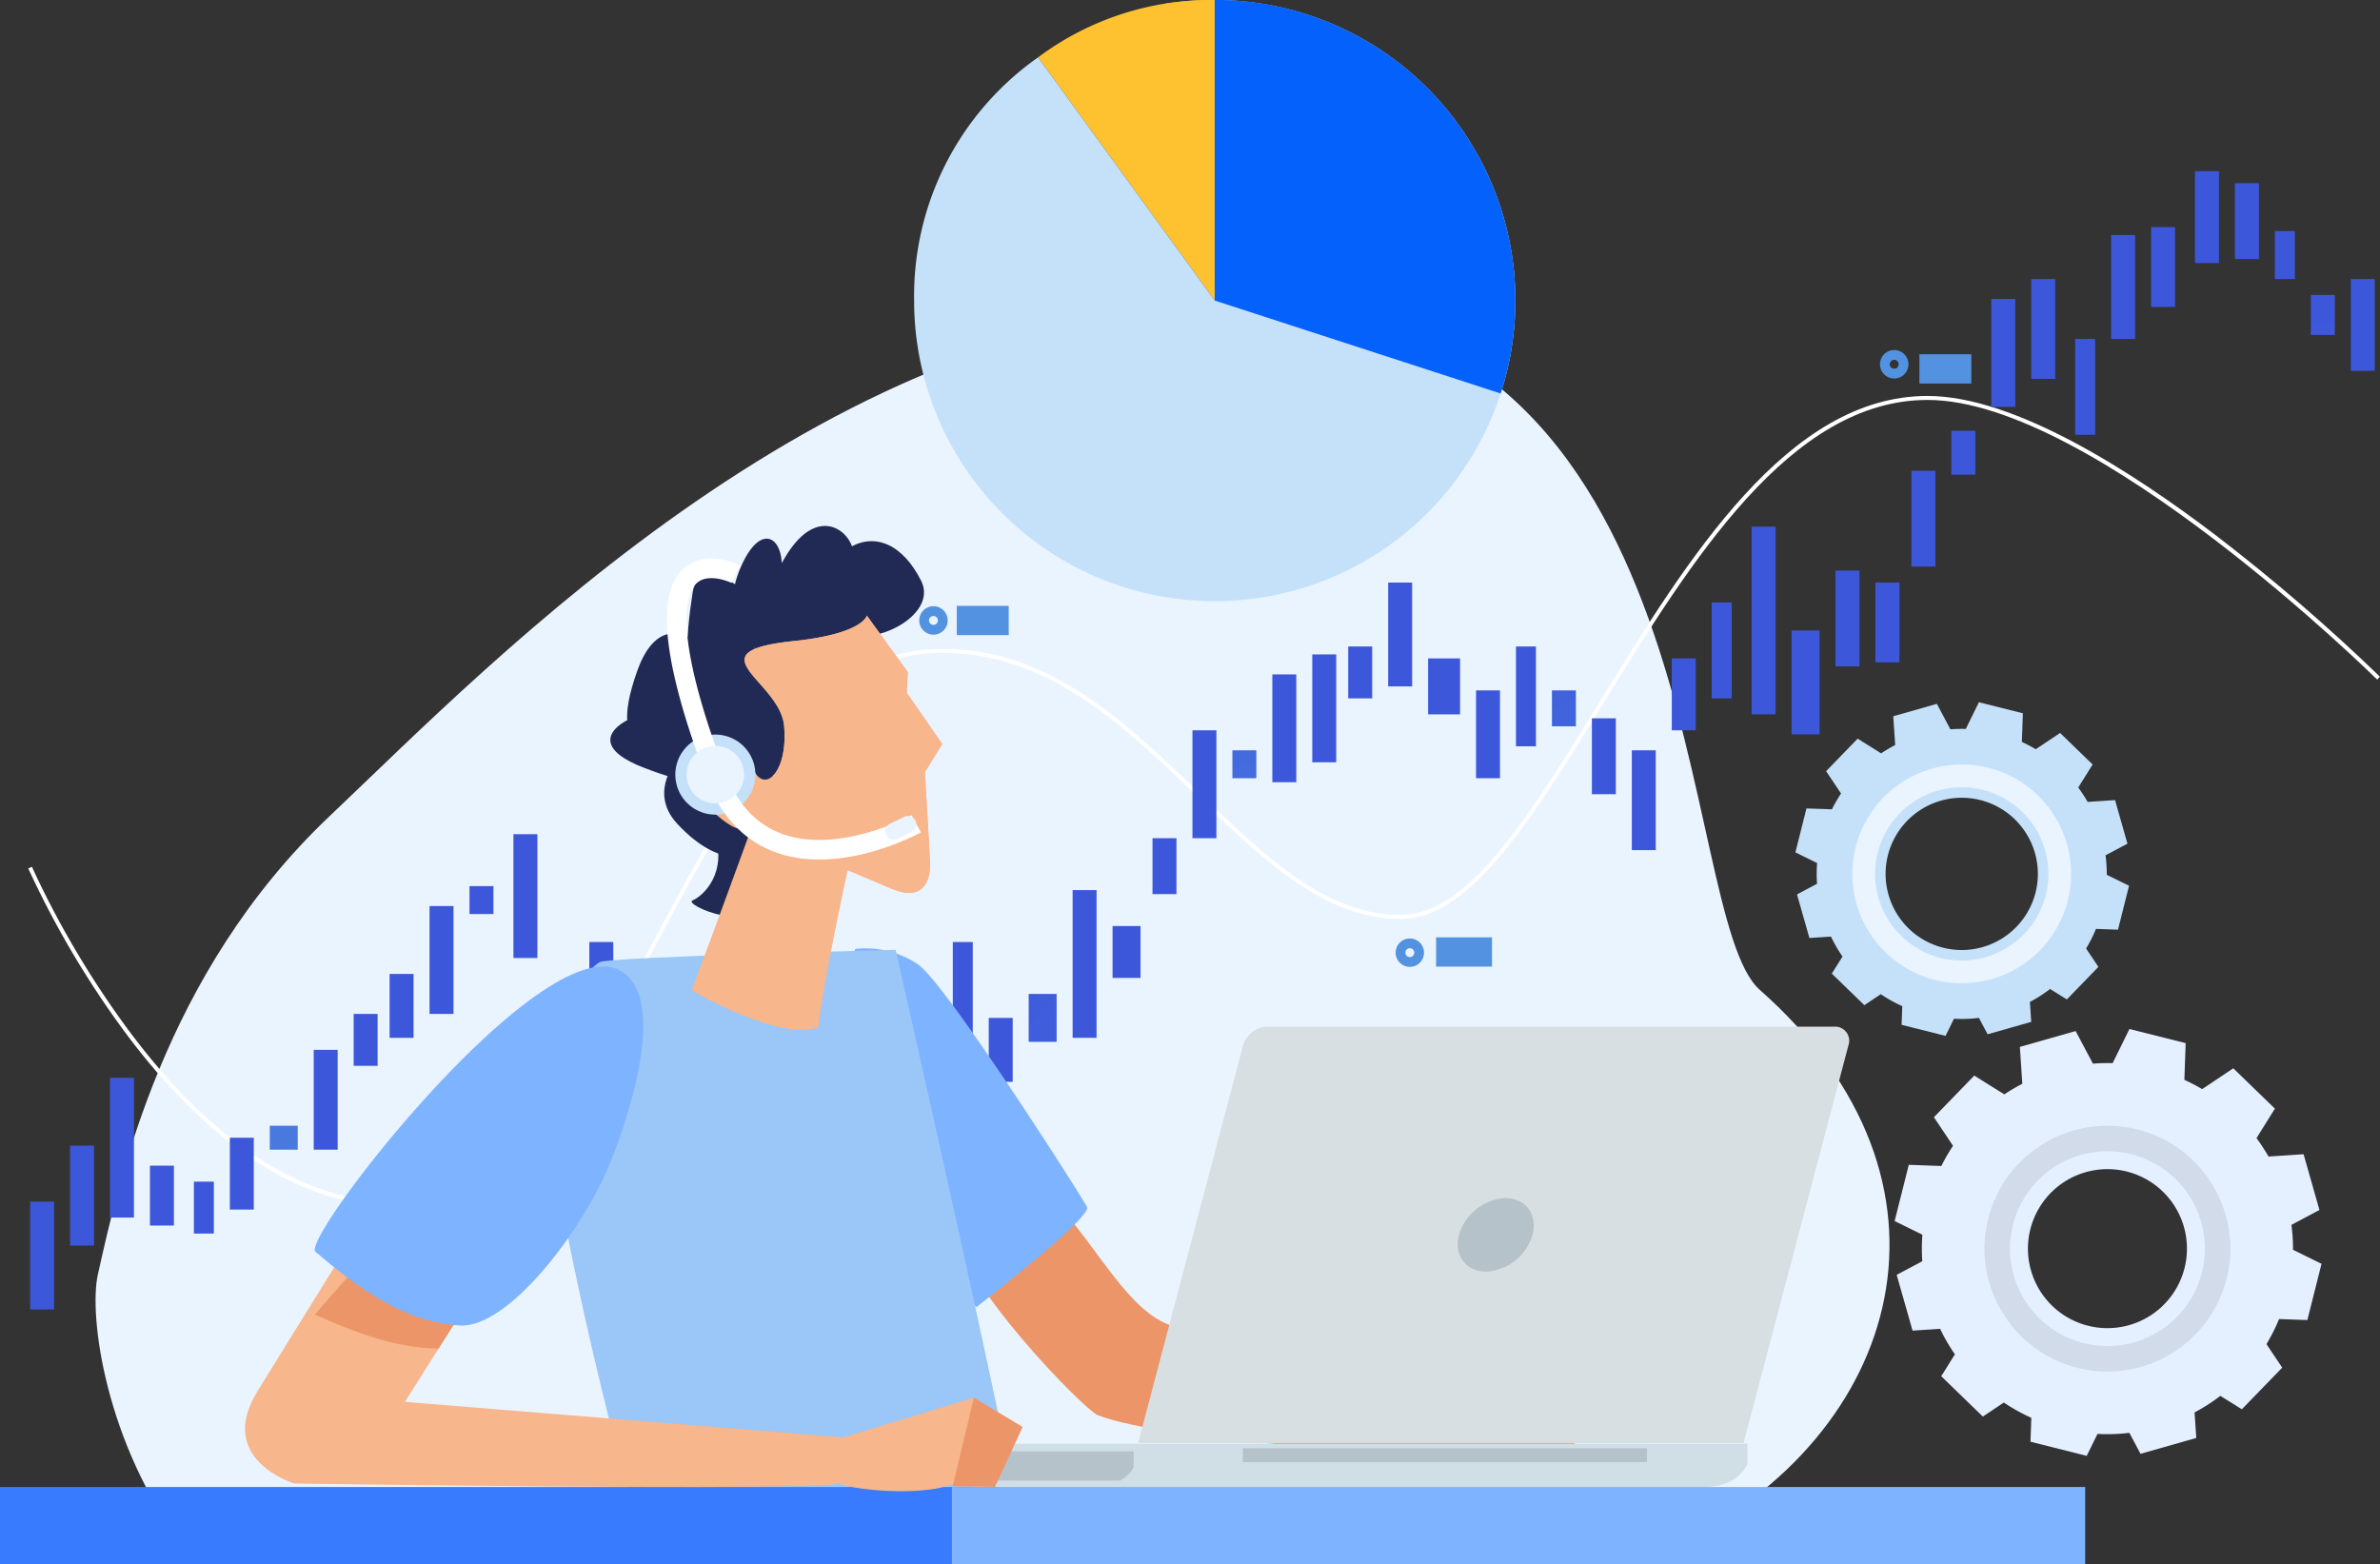 <svg xmlns="http://www.w3.org/2000/svg" xmlns:xlink="http://www.w3.org/1999/xlink" id="Groupe_3108" data-name="Groupe 3108" width="409.5" height="269.172" viewBox="0 0 409.5 269.172"><rect x="0" y="0" width="409.5" height="269.172" fill="#333333" stroke="none"/><defs><clipPath id="clip-path"><rect id="Rectangle_2127" data-name="Rectangle 2127" width="409.5" height="269.172" fill="none"></rect></clipPath><clipPath id="clip-path-2"><path id="Trac&#xE9;_4562" data-name="Trac&#xE9; 4562" d="M282.324,218.87c-12.157,19.745-22.657,36.8-34.346,36.8-12.852,0-23.326-10.11-34.415-20.812-12.73-12.287-25.894-24.992-44.449-24.992-22.683,0-35.945,24.714-48.772,48.614-6.175,11.507-12.561,23.405-19.847,32.124-8.228,9.844-16.444,14.429-25.857,14.429-10.574,0-26.956-4.994-44.954-28.781A159.442,159.442,0,0,1,12.5,247.38l-.632.274a160.152,160.152,0,0,0,17.252,29c6.374,8.426,13.032,15.142,19.79,19.961,8.471,6.041,17.126,9.1,25.722,9.1,9.5,0,18.132-4.8,26.386-14.676,7.332-8.772,13.734-20.7,19.925-32.239,12.73-23.722,25.894-48.251,48.165-48.251,18.277,0,31.34,12.607,43.972,24.8,11.192,10.8,21.763,21.006,34.893,21.006,12.074,0,22.667-17.2,34.933-37.125,15.061-24.462,32.133-52.186,55.756-52.186,28.455,0,76.873,47.633,77.359,48.115l.484-.489a325.731,325.731,0,0,0-27.986-24.136c-14.443-11.03-34.818-24.178-49.857-24.178-24.009,0-41.187,27.9-56.343,52.514" transform="translate(-11.873 -166.356)" fill="none"></path></clipPath><linearGradient id="linear-gradient" x1="-0.012" y1="1.443" x2="-0.011" y2="1.443" gradientUnits="objectBoundingBox"><stop offset="0" stop-color="#fff"></stop><stop offset="0.005" stop-color="#f8fafd"></stop><stop offset="0.036" stop-color="#d1e2f7"></stop><stop offset="0.07" stop-color="#aeccf1"></stop><stop offset="0.107" stop-color="#91baec"></stop><stop offset="0.148" stop-color="#7aabe7"></stop><stop offset="0.195" stop-color="#68a0e4"></stop><stop offset="0.251" stop-color="#5b97e2"></stop><stop offset="0.325" stop-color="#5493e1"></stop><stop offset="0.487" stop-color="#5292e1"></stop><stop offset="0.671" stop-color="#5493e1"></stop><stop offset="0.748" stop-color="#5b97e2"></stop><stop offset="0.805" stop-color="#679fe4"></stop><stop offset="0.852" stop-color="#79aae7"></stop><stop offset="0.892" stop-color="#8fb9eb"></stop><stop offset="0.929" stop-color="#accaf0"></stop><stop offset="0.962" stop-color="#cde0f6"></stop><stop offset="0.992" stop-color="#f3f7fd"></stop><stop offset="1" stop-color="#fff"></stop></linearGradient><clipPath id="clip-path-3"><rect id="Rectangle_2130" data-name="Rectangle 2130" width="4.123" height="18.556" fill="none"></rect></clipPath><radialGradient id="radial-gradient" cx="58.723" cy="-2.519" r="16.327" gradientTransform="matrix(4.5, 0, 0, -1, 4.399, 6.726)" gradientUnits="objectBoundingBox"><stop offset="0" stop-color="#6de0e8"></stop><stop offset="1" stop-color="#3d57db"></stop></radialGradient><clipPath id="clip-path-4"><rect id="Rectangle_2132" data-name="Rectangle 2132" width="4.123" height="17.181" fill="none"></rect></clipPath><radialGradient id="radial-gradient-2" cx="57.056" cy="-2.077" r="17.598" gradientTransform="matrix(4.167, 0, 0, -1, 9.258, 8.384)" xlink:href="#radial-gradient"></radialGradient><clipPath id="clip-path-5"><rect id="Rectangle_2134" data-name="Rectangle 2134" width="4.123" height="24.054" fill="none"></rect></clipPath><radialGradient id="radial-gradient-3" cx="55.391" cy="-1.086" r="12.596" gradientTransform="matrix(5.833, 0, 0, -1, 22.186, 6.96)" xlink:href="#radial-gradient"></radialGradient><clipPath id="clip-path-6"><rect id="Rectangle_2136" data-name="Rectangle 2136" width="4.123" height="10.309" fill="none"></rect></clipPath><radialGradient id="radial-gradient-4" cx="53.723" cy="-3.687" r="29.294" gradientTransform="matrix(2.5, 0, 0, -1, 9.386, 13.307)" xlink:href="#radial-gradient"></radialGradient><clipPath id="clip-path-7"><rect id="Rectangle_2138" data-name="Rectangle 2138" width="3.436" height="8.934" fill="none"></rect></clipPath><radialGradient id="radial-gradient-5" cx="52.057" cy="-4.5" r="28.461" gradientTransform="matrix(2.6, 0, 0, -1, 15.535, 14.739)" xlink:href="#radial-gradient"></radialGradient><clipPath id="clip-path-8"><rect id="Rectangle_2140" data-name="Rectangle 2140" width="4.123" height="12.371" fill="none"></rect></clipPath><radialGradient id="radial-gradient-6" cx="50.39" cy="-2.889" r="24.491" gradientTransform="matrix(3, 0, 0, -1, 19.181, 11.867)" xlink:href="#radial-gradient"></radialGradient><clipPath id="clip-path-9"><rect id="Rectangle_2142" data-name="Rectangle 2142" width="4.811" height="4.123" fill="none"></rect></clipPath><radialGradient id="radial-gradient-7" cx="48.723" cy="-8.167" r="85.316" gradientTransform="matrix(0.857, 0, 0, -1, -1.378, 36.603)" xlink:href="#radial-gradient"></radialGradient><radialGradient id="radial-gradient-8" cx="47.057" cy="-1.292" r="17.662" gradientTransform="matrix(4.167, 0, 0, -1, 41.454, 10.305)" xlink:href="#radial-gradient"></radialGradient><clipPath id="clip-path-11"><rect id="Rectangle_2146" data-name="Rectangle 2146" width="4.123" height="8.934" fill="none"></rect></clipPath><radialGradient id="radial-gradient-9" cx="45.39" cy="-1.5" r="33.872" gradientTransform="matrix(2.167, 0, 0, -1, 17.216, 21.201)" xlink:href="#radial-gradient"></radialGradient><clipPath id="clip-path-12"><rect id="Rectangle_2148" data-name="Rectangle 2148" width="4.123" height="10.996" fill="none"></rect></clipPath><radialGradient id="radial-gradient-10" cx="43.724" cy="-0.647" r="27.534" gradientTransform="matrix(2.667, 0, 0, -1, 27.097, 18.476)" xlink:href="#radial-gradient"></radialGradient><radialGradient id="radial-gradient-11" cx="42.057" cy="0.192" r="16.332" gradientTransform="matrix(4.5, 0, 0, -1, 62.735, 12.208)" xlink:href="#radial-gradient"></radialGradient><clipPath id="clip-path-14"><rect id="Rectangle_2152" data-name="Rectangle 2152" width="4.123" height="4.811" fill="none"></rect></clipPath><radialGradient id="radial-gradient-12" cx="40.39" cy="1.429" r="62.974" gradientTransform="matrix(1.167, 0, 0, -1, 3.267, 48.513)" xlink:href="#radial-gradient"></radialGradient><clipPath id="clip-path-15"><rect id="Rectangle_2154" data-name="Rectangle 2154" width="4.123" height="21.305" fill="none"></rect></clipPath><radialGradient id="radial-gradient-13" cx="38.723" cy="0.774" r="14.221" gradientTransform="matrix(5.167, 0, 0, -1, 89.268, 11.794)" xlink:href="#radial-gradient"></radialGradient><clipPath id="clip-path-16"><rect id="Rectangle_2156" data-name="Rectangle 2156" width="4.123" height="8.247" fill="none"></rect></clipPath><radialGradient id="radial-gradient-14" cx="37.056" cy="-1.154" r="36.691" gradientTransform="matrix(2, 0, 0, -1, 23.093, 23.967)" xlink:href="#radial-gradient"></radialGradient><radialGradient id="radial-gradient-15" cx="35.39" cy="-0.16" r="17.634" gradientTransform="matrix(4.167, 0, 0, -1, 77.873, 12.464)" xlink:href="#radial-gradient"></radialGradient><radialGradient id="radial-gradient-16" cx="33.726" cy="-2.25" r="36.736" gradientTransform="matrix(2, 0, 0, -1, 26.268, 22.134)" xlink:href="#radial-gradient"></radialGradient><clipPath id="clip-path-19"><rect id="Rectangle_2162" data-name="Rectangle 2162" width="4.811" height="8.934" fill="none"></rect></clipPath><radialGradient id="radial-gradient-17" cx="32.054" cy="-3.167" r="39.381" gradientTransform="matrix(1.857, 0, 0, -1, 20.51, 18.74)" xlink:href="#radial-gradient"></radialGradient><clipPath id="clip-path-20"><rect id="Rectangle_2164" data-name="Rectangle 2164" width="4.123" height="3.437" fill="none"></rect></clipPath><radialGradient id="radial-gradient-18" cx="30.39" cy="-7.399" r="88.16" gradientTransform="matrix(0.833, 0, 0, -1, -4.957, 49.118)" xlink:href="#radial-gradient"></radialGradient><clipPath id="clip-path-21"><rect id="Rectangle_2166" data-name="Rectangle 2166" width="3.436" height="10.996" fill="none"></rect></clipPath><radialGradient id="radial-gradient-19" cx="28.723" cy="-2.267" r="23.539" gradientTransform="matrix(3.2, 0, 0, -1, 82.959, 15.726)" xlink:href="#radial-gradient"></radialGradient><clipPath id="clip-path-22"><rect id="Rectangle_2168" data-name="Rectangle 2168" width="4.811" height="17.181" fill="none"></rect></clipPath><radialGradient id="radial-gradient-20" cx="27.056" cy="-1.375" r="20.326" gradientTransform="matrix(3.572, 0, 0, -1, 72.57, 10.145)" xlink:href="#radial-gradient"></radialGradient><clipPath id="clip-path-23"><rect id="Rectangle_2170" data-name="Rectangle 2170" width="4.123" height="15.807" fill="none"></rect></clipPath><radialGradient id="radial-gradient-21" cx="25.389" cy="-2.045" r="19.321" gradientTransform="matrix(3.833, 0, 0, -1, 98.483, 9.983)" xlink:href="#radial-gradient"></radialGradient><clipPath id="clip-path-24"><rect id="Rectangle_2172" data-name="Rectangle 2172" width="4.123" height="9.621" fill="none"></rect></clipPath><radialGradient id="radial-gradient-22" cx="23.723" cy="-2.769" r="31.776" gradientTransform="matrix(2.333, 0, 0, -1, 48.566, 17.687)" xlink:href="#radial-gradient"></radialGradient><radialGradient id="radial-gradient-23" cx="22.056" cy="-5.799" r="88.16" gradientTransform="matrix(0.833, 0, 0, -1, -6.345, 52.318)" xlink:href="#radial-gradient"></radialGradient><clipPath id="clip-path-26"><rect id="Rectangle_2176" data-name="Rectangle 2176" width="3.436" height="17.869" fill="none"></rect></clipPath><radialGradient id="radial-gradient-24" cx="20.389" cy="-0.154" r="14.322" gradientTransform="matrix(5.2, 0, 0, -1, 200.383, 11.985)" xlink:href="#radial-gradient"></radialGradient><radialGradient id="radial-gradient-25" cx="18.723" cy="-1.294" r="27.365" gradientTransform="matrix(2.667, 0, 0, -1, 68.767, 17.101)" xlink:href="#radial-gradient"></radialGradient><clipPath id="clip-path-28"><rect id="Rectangle_2180" data-name="Rectangle 2180" width="4.811" height="8.247" fill="none"></rect></clipPath><radialGradient id="radial-gradient-26" cx="17.056" cy="-1.231" r="42.188" gradientTransform="matrix(1.714, 0, 0, -1, 26.283, 23.801)" xlink:href="#radial-gradient"></radialGradient><clipPath id="clip-path-29"><rect id="Rectangle_2182" data-name="Rectangle 2182" width="4.123" height="25.428" fill="none"></rect></clipPath><radialGradient id="radial-gradient-27" cx="15.389" cy="0.243" r="11.915" gradientTransform="matrix(6.167, 0, 0, -1, 231.253, 9.125)" xlink:href="#radial-gradient"></radialGradient><radialGradient id="radial-gradient-28" cx="13.722" cy="0" r="39.496" gradientTransform="matrix(1.857, 0, 0, -1, 34.111, 24.585)" xlink:href="#radial-gradient"></radialGradient><radialGradient id="radial-gradient-29" cx="12.056" cy="1.571" r="31.49" gradientTransform="matrix(2.333, 0, 0, -1, 64.121, 25.973)" xlink:href="#radial-gradient"></radialGradient><radialGradient id="radial-gradient-30" cx="10.389" cy="1.885" r="16.419" gradientTransform="matrix(4.5, 0, 0, -1, 174.158, 15.467)" xlink:href="#radial-gradient"></radialGradient><radialGradient id="radial-gradient-31" cx="8.722" cy="6.429" r="62.979" gradientTransform="matrix(1.167, 0, 0, -1, 8.571, 58.232)" xlink:href="#radial-gradient"></radialGradient><radialGradient id="radial-gradient-32" cx="7.056" cy="2.423" r="16.65" gradientTransform="matrix(4.5, 0, 0, -1, 185.825, 16.504)" xlink:href="#radial-gradient"></radialGradient><radialGradient id="radial-gradient-33" cx="5.389" cy="2.615" r="16.781" gradientTransform="matrix(4.5, 0, 0, -1, 191.658, 16.875)" xlink:href="#radial-gradient"></radialGradient><radialGradient id="radial-gradient-34" cx="3.722" cy="5.071" r="31.678" gradientTransform="matrix(2.167, 0, 0, -1, 65.64, 35.354)" xlink:href="#radial-gradient"></radialGradient><clipPath id="clip-path-37"><rect id="Rectangle_2198" data-name="Rectangle 2198" width="4.123" height="17.868" fill="none"></rect></clipPath><radialGradient id="radial-gradient-35" cx="2.056" cy="3.308" r="16.956" gradientTransform="matrix(4.333, 0, 0, -1, 193.082, 18.909)" xlink:href="#radial-gradient"></radialGradient><clipPath id="clip-path-38"><rect id="Rectangle_2200" data-name="Rectangle 2200" width="5.498" height="9.622" fill="none"></rect></clipPath><radialGradient id="radial-gradient-36" cx="0.389" cy="4.786" r="31.546" gradientTransform="matrix(1.75, 0, 0, -1, 33.523, 32.4)" xlink:href="#radial-gradient"></radialGradient><clipPath id="clip-path-39"><rect id="Rectangle_2202" data-name="Rectangle 2202" width="4.123" height="15.119" fill="none"></rect></clipPath><radialGradient id="radial-gradient-37" cx="-1.278" cy="2.81" r="20.886" gradientTransform="matrix(3.667, 0, 0, -1, 164.244, 19.892)" xlink:href="#radial-gradient"></radialGradient><clipPath id="clip-path-40"><rect id="Rectangle_2204" data-name="Rectangle 2204" width="3.436" height="17.181" fill="none"></rect></clipPath><radialGradient id="radial-gradient-38" cx="-2.944" cy="2.84" r="17.061" gradientTransform="matrix(5, 0, 0, -1, 303.646, 18.385)" xlink:href="#radial-gradient"></radialGradient><clipPath id="clip-path-41"><rect id="Rectangle_2206" data-name="Rectangle 2206" width="4.123" height="6.185" fill="none"></rect></clipPath><radialGradient id="radial-gradient-39" cx="-4.611" cy="6.556" r="48.984" gradientTransform="matrix(1.5, 0, 0, -1, 32.379, 48.625)" xlink:href="#radial-gradient"></radialGradient><clipPath id="clip-path-42"><rect id="Rectangle_2208" data-name="Rectangle 2208" width="4.123" height="13.058" fill="none"></rect></clipPath><radialGradient id="radial-gradient-40" cx="-6.278" cy="2.889" r="23.697" gradientTransform="matrix(3.167, 0, 0, -1, 143.927, 22.295)" xlink:href="#radial-gradient"></radialGradient><radialGradient id="radial-gradient-41" cx="-7.945" cy="1.731" r="17.559" gradientTransform="matrix(4.167, 0, 0, -1, 215.63, 16.305)" xlink:href="#radial-gradient"></radialGradient><radialGradient id="radial-gradient-42" cx="-9.611" cy="3.722" r="24.491" gradientTransform="matrix(3, 0, 0, -1, 139.524, 25.2)" xlink:href="#radial-gradient"></radialGradient><clipPath id="clip-path-45"><rect id="Rectangle_2214" data-name="Rectangle 2214" width="3.436" height="16.494" fill="none"></rect></clipPath><radialGradient id="radial-gradient-43" cx="-11.278" cy="3.375" r="16.52" gradientTransform="matrix(4.8, 0, 0, -1, 325.706, 20.067)" xlink:href="#radial-gradient"></radialGradient><clipPath id="clip-path-46"><rect id="Rectangle_2216" data-name="Rectangle 2216" width="4.123" height="32.301" fill="none"></rect></clipPath><radialGradient id="radial-gradient-44" cx="-12.946" cy="2.128" r="9.38" gradientTransform="matrix(7.834, 0, 0, -1, 499.585, 11.056)" xlink:href="#radial-gradient"></radialGradient><clipPath id="clip-path-47"><rect id="Rectangle_2218" data-name="Rectangle 2218" width="4.811" height="17.869" fill="none"></rect></clipPath><radialGradient id="radial-gradient-45" cx="-14.61" cy="2.846" r="19.228" gradientTransform="matrix(3.714, 0, 0, -1, 173.897, 17.985)" xlink:href="#radial-gradient"></radialGradient><clipPath id="clip-path-48"><rect id="Rectangle_2220" data-name="Rectangle 2220" width="4.123" height="16.494" fill="none"></rect></clipPath><radialGradient id="radial-gradient-46" cx="-16.278" cy="3.708" r="18.368" gradientTransform="matrix(4, 0, 0, -1, 229.783, 20.734)" xlink:href="#radial-gradient"></radialGradient><clipPath id="clip-path-49"><rect id="Rectangle_2222" data-name="Rectangle 2222" width="4.123" height="13.745" fill="none"></rect></clipPath><radialGradient id="radial-gradient-47" cx="-17.947" cy="4.3" r="22.043" gradientTransform="matrix(3.334, 0, 0, -1, 182.646, 24.581)" xlink:href="#radial-gradient"></radialGradient><radialGradient id="radial-gradient-48" cx="-19.612" cy="4.75" r="18.368" gradientTransform="matrix(4, 0, 0, -1, 239.287, 22.817)" xlink:href="#radial-gradient"></radialGradient><clipPath id="clip-path-51"><rect id="Rectangle_2226" data-name="Rectangle 2226" width="4.123" height="7.56" fill="none"></rect></clipPath><radialGradient id="radial-gradient-49" cx="-21.278" cy="10.416" r="38.719" gradientTransform="matrix(1.833, 0, 0, -1, 67.864, 51.6)" xlink:href="#radial-gradient"></radialGradient><radialGradient id="radial-gradient-50" cx="-22.947" cy="6.24" r="16.933" gradientTransform="matrix(4.501, 0, 0, -1, 290.898, 23.467)" xlink:href="#radial-gradient"></radialGradient><radialGradient id="radial-gradient-51" cx="-24.612" cy="7" r="18.334" gradientTransform="matrix(4.167, 0, 0, -1, 268.411, 25.744)" xlink:href="#radial-gradient"></radialGradient><radialGradient id="radial-gradient-52" cx="-26.278" cy="6.391" r="16.818" gradientTransform="matrix(4.8, 0, 0, -1, 394.87, 25.567)" xlink:href="#radial-gradient"></radialGradient><radialGradient id="radial-gradient-53" cx="-27.945" cy="6.654" r="16.956" gradientTransform="matrix(4.333, 0, 0, -1, 293.64, 25.601)" xlink:href="#radial-gradient"></radialGradient><radialGradient id="radial-gradient-54" cx="-29.612" cy="8.333" r="21.616" gradientTransform="matrix(3.333, 0, 0, -1, 209.431, 33.481)" xlink:href="#radial-gradient"></radialGradient><radialGradient id="radial-gradient-55" cx="-31.279" cy="8.217" r="19.167" gradientTransform="matrix(3.833, 0, 0, -1, 259.524, 30.331)" xlink:href="#radial-gradient"></radialGradient><radialGradient id="radial-gradient-56" cx="-32.945" cy="9.789" r="23.202" gradientTransform="matrix(3.167, 0, 0, -1, 202.071, 36.4)" xlink:href="#radial-gradient"></radialGradient><clipPath id="clip-path-59"><rect id="Rectangle_2242" data-name="Rectangle 2242" width="3.436" height="8.247" fill="none"></rect></clipPath><radialGradient id="radial-gradient-57" cx="-34.611" cy="13.384" r="31.846" gradientTransform="matrix(2.4, 0, 0, -1, 159.488, 55.633)" xlink:href="#radial-gradient"></radialGradient><clipPath id="clip-path-60"><rect id="Rectangle_2244" data-name="Rectangle 2244" width="4.123" height="6.873" fill="none"></rect></clipPath><radialGradient id="radial-gradient-58" cx="-36.278" cy="17.444" r="45.63" gradientTransform="matrix(1.667, 0, 0, -1, 64.292, 63.559)" xlink:href="#radial-gradient"></radialGradient><radialGradient id="radial-gradient-59" cx="-37.945" cy="7.667" r="19.666" gradientTransform="matrix(3.833, 0, 0, -1, 277.938, 27.983)" xlink:href="#radial-gradient"></radialGradient></defs><g id="Groupe_2985" data-name="Groupe 2985"><g id="Groupe_2984" data-name="Groupe 2984" clip-path="url(#clip-path)"><path id="Trac&#xE9;_4561" data-name="Trac&#xE9; 4561" d="M312.085,341.448c39-18.964,51.756-62.637,14.411-95.61-14.655-12.938-7.05-118.3-88.238-117.96-71.268.3-129.255,60.971-157.867,88.086s-36.209,62.7-39.84,78.8c-1.639,7.265,1.4,29.235,14.608,46.687Z" transform="translate(-23.704 -75.504)" fill="#eaf4fe"></path></g></g><g id="Groupe_2987" data-name="Groupe 2987" transform="translate(4.863 68.132)"><g id="Groupe_2986" data-name="Groupe 2986" clip-path="url(#clip-path-2)"><rect id="Rectangle_2128" data-name="Rectangle 2128" width="404.637" height="139.362" transform="translate(0 0)" fill="url(#linear-gradient)"></rect></g></g><g id="Groupe_2989" data-name="Groupe 2989" transform="translate(5.182 206.766)"><g id="Groupe_2988" data-name="Groupe 2988" clip-path="url(#clip-path-3)"><rect id="Rectangle_2129" data-name="Rectangle 2129" width="4.123" height="18.556" transform="translate(0)" fill="url(#radial-gradient)"></rect></g></g><g id="Groupe_2991" data-name="Groupe 2991" transform="translate(12.055 197.144)"><g id="Groupe_2990" data-name="Groupe 2990" clip-path="url(#clip-path-4)"><rect id="Rectangle_2131" data-name="Rectangle 2131" width="4.123" height="17.181" transform="translate(0)" fill="url(#radial-gradient-2)"></rect></g></g><g id="Groupe_2993" data-name="Groupe 2993" transform="translate(18.927 185.461)"><g id="Groupe_2992" data-name="Groupe 2992" clip-path="url(#clip-path-5)"><rect id="Rectangle_2133" data-name="Rectangle 2133" width="4.123" height="24.054" transform="translate(0)" fill="url(#radial-gradient-3)"></rect></g></g><g id="Groupe_2995" data-name="Groupe 2995" transform="translate(25.8 200.58)"><g id="Groupe_2994" data-name="Groupe 2994" clip-path="url(#clip-path-6)"><rect id="Rectangle_2135" data-name="Rectangle 2135" width="4.123" height="10.309" transform="translate(0)" fill="url(#radial-gradient-4)"></rect></g></g><g id="Groupe_2997" data-name="Groupe 2997" transform="translate(33.36 203.329)"><g id="Groupe_2996" data-name="Groupe 2996" clip-path="url(#clip-path-7)"><rect id="Rectangle_2137" data-name="Rectangle 2137" width="3.436" height="8.934" transform="translate(0)" fill="url(#radial-gradient-5)"></rect></g></g><g id="Groupe_2999" data-name="Groupe 2999" transform="translate(39.545 195.77)"><g id="Groupe_2998" data-name="Groupe 2998" clip-path="url(#clip-path-8)"><rect id="Rectangle_2139" data-name="Rectangle 2139" width="4.123" height="12.371" transform="translate(0)" fill="url(#radial-gradient-6)"></rect></g></g><g id="Groupe_3001" data-name="Groupe 3001" transform="translate(46.417 193.708)"><g id="Groupe_3000" data-name="Groupe 3000" clip-path="url(#clip-path-9)"><rect id="Rectangle_2141" data-name="Rectangle 2141" width="4.811" height="4.123" transform="translate(0)" fill="url(#radial-gradient-7)"></rect></g></g><g id="Groupe_3003" data-name="Groupe 3003" transform="translate(53.977 180.65)"><g id="Groupe_3002" data-name="Groupe 3002" clip-path="url(#clip-path-4)"><rect id="Rectangle_2143" data-name="Rectangle 2143" width="4.123" height="17.181" transform="translate(0)" fill="url(#radial-gradient-8)"></rect></g></g><g id="Groupe_3005" data-name="Groupe 3005" transform="translate(60.849 174.465)"><g id="Groupe_3004" data-name="Groupe 3004" clip-path="url(#clip-path-11)"><rect id="Rectangle_2145" data-name="Rectangle 2145" width="4.123" height="8.934" fill="url(#radial-gradient-9)"></rect></g></g><g id="Groupe_3007" data-name="Groupe 3007" transform="translate(67.034 167.592)"><g id="Groupe_3006" data-name="Groupe 3006" clip-path="url(#clip-path-12)"><rect id="Rectangle_2147" data-name="Rectangle 2147" width="4.123" height="10.996" transform="translate(0 0)" fill="url(#radial-gradient-10)"></rect></g></g><g id="Groupe_3009" data-name="Groupe 3009" transform="translate(73.907 155.909)"><g id="Groupe_3008" data-name="Groupe 3008" clip-path="url(#clip-path-3)"><rect id="Rectangle_2149" data-name="Rectangle 2149" width="4.123" height="18.556" fill="url(#radial-gradient-11)"></rect></g></g><g id="Groupe_3011" data-name="Groupe 3011" transform="translate(80.78 152.473)"><g id="Groupe_3010" data-name="Groupe 3010" clip-path="url(#clip-path-14)"><rect id="Rectangle_2151" data-name="Rectangle 2151" width="4.123" height="4.811" transform="translate(0)" fill="url(#radial-gradient-12)"></rect></g></g><g id="Groupe_3013" data-name="Groupe 3013" transform="translate(88.339 143.539)"><g id="Groupe_3012" data-name="Groupe 3012" clip-path="url(#clip-path-15)"><rect id="Rectangle_2153" data-name="Rectangle 2153" width="4.123" height="21.305" transform="translate(0 0)" fill="url(#radial-gradient-13)"></rect></g></g><g id="Groupe_3015" data-name="Groupe 3015" transform="translate(95.211 170.341)"><g id="Groupe_3014" data-name="Groupe 3014" clip-path="url(#clip-path-16)"><rect id="Rectangle_2155" data-name="Rectangle 2155" width="4.123" height="8.247" fill="url(#radial-gradient-14)"></rect></g></g><g id="Groupe_3017" data-name="Groupe 3017" transform="translate(101.397 162.094)"><g id="Groupe_3016" data-name="Groupe 3016" clip-path="url(#clip-path-4)"><rect id="Rectangle_2157" data-name="Rectangle 2157" width="4.123" height="17.181" transform="translate(0)" fill="url(#radial-gradient-15)"></rect></g></g><g id="Groupe_3019" data-name="Groupe 3019" transform="translate(108.27 177.901)"><g id="Groupe_3018" data-name="Groupe 3018" clip-path="url(#clip-path-16)"><rect id="Rectangle_2159" data-name="Rectangle 2159" width="4.123" height="8.247" transform="translate(0)" fill="url(#radial-gradient-16)"></rect></g></g><g id="Groupe_3021" data-name="Groupe 3021" transform="translate(115.142 185.461)"><g id="Groupe_3020" data-name="Groupe 3020" clip-path="url(#clip-path-19)"><rect id="Rectangle_2161" data-name="Rectangle 2161" width="4.811" height="8.934" transform="translate(0)" fill="url(#radial-gradient-17)"></rect></g></g><g id="Groupe_3023" data-name="Groupe 3023" transform="translate(122.702 184.773)"><g id="Groupe_3022" data-name="Groupe 3022" clip-path="url(#clip-path-20)"><rect id="Rectangle_2163" data-name="Rectangle 2163" width="4.123" height="3.437" fill="url(#radial-gradient-18)"></rect></g></g><g id="Groupe_3025" data-name="Groupe 3025" transform="translate(129.574 182.712)"><g id="Groupe_3024" data-name="Groupe 3024" clip-path="url(#clip-path-21)"><rect id="Rectangle_2165" data-name="Rectangle 2165" width="3.436" height="10.996" fill="url(#radial-gradient-19)"></rect></g></g><g id="Groupe_3027" data-name="Groupe 3027" transform="translate(135.76 182.025)"><g id="Groupe_3026" data-name="Groupe 3026" clip-path="url(#clip-path-22)"><rect id="Rectangle_2167" data-name="Rectangle 2167" width="4.811" height="17.181" fill="url(#radial-gradient-20)"></rect></g></g><g id="Groupe_3029" data-name="Groupe 3029" transform="translate(143.319 190.271)"><g id="Groupe_3028" data-name="Groupe 3028" clip-path="url(#clip-path-23)"><rect id="Rectangle_2169" data-name="Rectangle 2169" width="4.123" height="15.807" transform="translate(0 0)" fill="url(#radial-gradient-21)"></rect></g></g><g id="Groupe_3031" data-name="Groupe 3031" transform="translate(150.192 184.086)"><g id="Groupe_3030" data-name="Groupe 3030" clip-path="url(#clip-path-24)"><rect id="Rectangle_2171" data-name="Rectangle 2171" width="4.123" height="9.621" transform="translate(0)" fill="url(#radial-gradient-22)"></rect></g></g><g id="Groupe_3033" data-name="Groupe 3033" transform="translate(157.064 179.275)"><g id="Groupe_3032" data-name="Groupe 3032" clip-path="url(#clip-path-20)"><rect id="Rectangle_2173" data-name="Rectangle 2173" width="4.123" height="3.437" transform="translate(0)" fill="url(#radial-gradient-23)"></rect></g></g><g id="Groupe_3035" data-name="Groupe 3035" transform="translate(163.937 162.094)"><g id="Groupe_3034" data-name="Groupe 3034" clip-path="url(#clip-path-26)"><rect id="Rectangle_2175" data-name="Rectangle 2175" width="3.436" height="17.869" fill="url(#radial-gradient-24)"></rect></g></g><g id="Groupe_3037" data-name="Groupe 3037" transform="translate(170.122 175.152)"><g id="Groupe_3036" data-name="Groupe 3036" clip-path="url(#clip-path-12)"><rect id="Rectangle_2177" data-name="Rectangle 2177" width="4.123" height="10.996" transform="translate(0)" fill="url(#radial-gradient-25)"></rect></g></g><g id="Groupe_3039" data-name="Groupe 3039" transform="translate(176.994 171.028)"><g id="Groupe_3038" data-name="Groupe 3038" clip-path="url(#clip-path-28)"><rect id="Rectangle_2179" data-name="Rectangle 2179" width="4.811" height="8.247" fill="url(#radial-gradient-26)"></rect></g></g><g id="Groupe_3041" data-name="Groupe 3041" transform="translate(184.554 153.16)"><g id="Groupe_3040" data-name="Groupe 3040" clip-path="url(#clip-path-29)"><rect id="Rectangle_2181" data-name="Rectangle 2181" width="4.123" height="25.428" transform="translate(0)" fill="url(#radial-gradient-27)"></rect></g></g><g id="Groupe_3043" data-name="Groupe 3043" transform="translate(191.427 159.345)"><g id="Groupe_3042" data-name="Groupe 3042" clip-path="url(#clip-path-19)"><rect id="Rectangle_2183" data-name="Rectangle 2183" width="4.811" height="8.934" transform="translate(0)" fill="url(#radial-gradient-28)"></rect></g></g><g id="Groupe_3045" data-name="Groupe 3045" transform="translate(198.299 144.226)"><g id="Groupe_3044" data-name="Groupe 3044" clip-path="url(#clip-path-24)"><rect id="Rectangle_2185" data-name="Rectangle 2185" width="4.123" height="9.621" transform="translate(0)" fill="url(#radial-gradient-29)"></rect></g></g><g id="Groupe_3047" data-name="Groupe 3047" transform="translate(205.172 125.67)"><g id="Groupe_3046" data-name="Groupe 3046" clip-path="url(#clip-path-3)"><rect id="Rectangle_2187" data-name="Rectangle 2187" width="4.123" height="18.556" transform="translate(0)" fill="url(#radial-gradient-30)"></rect></g></g><g id="Groupe_3049" data-name="Groupe 3049" transform="translate(212.044 129.106)"><g id="Groupe_3048" data-name="Groupe 3048" clip-path="url(#clip-path-14)"><rect id="Rectangle_2189" data-name="Rectangle 2189" width="4.123" height="4.811" fill="url(#radial-gradient-31)"></rect></g></g><g id="Groupe_3051" data-name="Groupe 3051" transform="translate(218.917 116.049)"><g id="Groupe_3050" data-name="Groupe 3050" clip-path="url(#clip-path-3)"><rect id="Rectangle_2191" data-name="Rectangle 2191" width="4.123" height="18.556" transform="translate(0 0)" fill="url(#radial-gradient-32)"></rect></g></g><g id="Groupe_3053" data-name="Groupe 3053" transform="translate(225.789 112.612)"><g id="Groupe_3052" data-name="Groupe 3052" clip-path="url(#clip-path-3)"><rect id="Rectangle_2193" data-name="Rectangle 2193" width="4.123" height="18.556" fill="url(#radial-gradient-33)"></rect></g></g><g id="Groupe_3055" data-name="Groupe 3055" transform="translate(231.974 111.238)"><g id="Groupe_3054" data-name="Groupe 3054" clip-path="url(#clip-path-11)"><rect id="Rectangle_2195" data-name="Rectangle 2195" width="4.123" height="8.934" fill="url(#radial-gradient-34)"></rect></g></g><g id="Groupe_3057" data-name="Groupe 3057" transform="translate(238.847 100.242)"><g id="Groupe_3056" data-name="Groupe 3056" clip-path="url(#clip-path-37)"><rect id="Rectangle_2197" data-name="Rectangle 2197" width="4.123" height="17.868" transform="translate(0 0)" fill="url(#radial-gradient-35)"></rect></g></g><g id="Groupe_3059" data-name="Groupe 3059" transform="translate(245.719 113.299)"><g id="Groupe_3058" data-name="Groupe 3058" clip-path="url(#clip-path-38)"><rect id="Rectangle_2199" data-name="Rectangle 2199" width="5.498" height="9.622" fill="url(#radial-gradient-36)"></rect></g></g><g id="Groupe_3061" data-name="Groupe 3061" transform="translate(253.966 118.798)"><g id="Groupe_3060" data-name="Groupe 3060" clip-path="url(#clip-path-39)"><rect id="Rectangle_2201" data-name="Rectangle 2201" width="4.123" height="15.119" transform="translate(0 0)" fill="url(#radial-gradient-37)"></rect></g></g><g id="Groupe_3063" data-name="Groupe 3063" transform="translate(260.839 111.238)"><g id="Groupe_3062" data-name="Groupe 3062" clip-path="url(#clip-path-40)"><rect id="Rectangle_2203" data-name="Rectangle 2203" width="3.436" height="17.181" fill="url(#radial-gradient-38)"></rect></g></g><g id="Groupe_3065" data-name="Groupe 3065" transform="translate(267.024 118.798)"><g id="Groupe_3064" data-name="Groupe 3064" clip-path="url(#clip-path-41)"><rect id="Rectangle_2205" data-name="Rectangle 2205" width="4.123" height="6.185" fill="url(#radial-gradient-39)"></rect></g></g><g id="Groupe_3067" data-name="Groupe 3067" transform="translate(273.897 123.608)"><g id="Groupe_3066" data-name="Groupe 3066" clip-path="url(#clip-path-42)"><rect id="Rectangle_2207" data-name="Rectangle 2207" width="4.123" height="13.058" fill="url(#radial-gradient-40)"></rect></g></g><g id="Groupe_3069" data-name="Groupe 3069" transform="translate(280.769 129.106)"><g id="Groupe_3068" data-name="Groupe 3068" clip-path="url(#clip-path-4)"><rect id="Rectangle_2209" data-name="Rectangle 2209" width="4.123" height="17.181" fill="url(#radial-gradient-41)"></rect></g></g><g id="Groupe_3071" data-name="Groupe 3071" transform="translate(287.642 113.3)"><g id="Groupe_3070" data-name="Groupe 3070" clip-path="url(#clip-path-8)"><rect id="Rectangle_2211" data-name="Rectangle 2211" width="4.123" height="12.371" transform="translate(0)" fill="url(#radial-gradient-42)"></rect></g></g><g id="Groupe_3073" data-name="Groupe 3073" transform="translate(294.514 103.678)"><g id="Groupe_3072" data-name="Groupe 3072" clip-path="url(#clip-path-45)"><rect id="Rectangle_2213" data-name="Rectangle 2213" width="3.436" height="16.494" transform="translate(0 0)" fill="url(#radial-gradient-43)"></rect></g></g><g id="Groupe_3075" data-name="Groupe 3075" transform="translate(301.387 90.62)"><g id="Groupe_3074" data-name="Groupe 3074" clip-path="url(#clip-path-46)"><rect id="Rectangle_2215" data-name="Rectangle 2215" width="4.123" height="32.301" fill="url(#radial-gradient-44)"></rect></g></g><g id="Groupe_3077" data-name="Groupe 3077" transform="translate(308.259 108.489)"><g id="Groupe_3076" data-name="Groupe 3076" clip-path="url(#clip-path-47)"><rect id="Rectangle_2217" data-name="Rectangle 2217" width="4.811" height="17.869" fill="url(#radial-gradient-45)"></rect></g></g><g id="Groupe_3079" data-name="Groupe 3079" transform="translate(315.819 98.18)"><g id="Groupe_3078" data-name="Groupe 3078" clip-path="url(#clip-path-48)"><rect id="Rectangle_2219" data-name="Rectangle 2219" width="4.123" height="16.494" transform="translate(0 0)" fill="url(#radial-gradient-46)"></rect></g></g><g id="Groupe_3081" data-name="Groupe 3081" transform="translate(322.691 100.242)"><g id="Groupe_3080" data-name="Groupe 3080" clip-path="url(#clip-path-49)"><rect id="Rectangle_2221" data-name="Rectangle 2221" width="4.123" height="13.745" fill="url(#radial-gradient-47)"></rect></g></g><g id="Groupe_3083" data-name="Groupe 3083" transform="translate(328.876 80.999)"><g id="Groupe_3082" data-name="Groupe 3082" clip-path="url(#clip-path-48)"><rect id="Rectangle_2223" data-name="Rectangle 2223" width="4.123" height="16.494" transform="translate(0 0)" fill="url(#radial-gradient-48)"></rect></g></g><g id="Groupe_3085" data-name="Groupe 3085" transform="translate(335.749 74.126)"><g id="Groupe_3084" data-name="Groupe 3084" clip-path="url(#clip-path-51)"><rect id="Rectangle_2225" data-name="Rectangle 2225" width="4.123" height="7.56" transform="translate(0)" fill="url(#radial-gradient-49)"></rect></g></g><g id="Groupe_3087" data-name="Groupe 3087" transform="translate(342.622 51.447)"><g id="Groupe_3086" data-name="Groupe 3086" clip-path="url(#clip-path-3)"><rect id="Rectangle_2227" data-name="Rectangle 2227" width="4.123" height="18.556" fill="url(#radial-gradient-50)"></rect></g></g><g id="Groupe_3089" data-name="Groupe 3089" transform="translate(349.494 48.011)"><g id="Groupe_3088" data-name="Groupe 3088" clip-path="url(#clip-path-4)"><rect id="Rectangle_2229" data-name="Rectangle 2229" width="4.123" height="17.181" fill="url(#radial-gradient-51)"></rect></g></g><g id="Groupe_3091" data-name="Groupe 3091" transform="translate(357.054 58.32)"><g id="Groupe_3090" data-name="Groupe 3090" clip-path="url(#clip-path-45)"><rect id="Rectangle_2231" data-name="Rectangle 2231" width="3.436" height="16.494" transform="translate(0 0)" fill="url(#radial-gradient-52)"></rect></g></g><g id="Groupe_3093" data-name="Groupe 3093" transform="translate(363.239 40.452)"><g id="Groupe_3092" data-name="Groupe 3092" clip-path="url(#clip-path-37)"><rect id="Rectangle_2233" data-name="Rectangle 2233" width="4.123" height="17.868" transform="translate(0)" fill="url(#radial-gradient-53)"></rect></g></g><g id="Groupe_3095" data-name="Groupe 3095" transform="translate(370.111 39.077)"><g id="Groupe_3094" data-name="Groupe 3094" clip-path="url(#clip-path-49)"><rect id="Rectangle_2235" data-name="Rectangle 2235" width="4.123" height="13.745" transform="translate(0)" fill="url(#radial-gradient-54)"></rect></g></g><g id="Groupe_3097" data-name="Groupe 3097" transform="translate(377.671 29.455)"><g id="Groupe_3096" data-name="Groupe 3096" clip-path="url(#clip-path-23)"><rect id="Rectangle_2237" data-name="Rectangle 2237" width="4.123" height="15.807" fill="url(#radial-gradient-55)"></rect></g></g><g id="Groupe_3099" data-name="Groupe 3099" transform="translate(384.544 31.517)"><g id="Groupe_3098" data-name="Groupe 3098" clip-path="url(#clip-path-42)"><rect id="Rectangle_2239" data-name="Rectangle 2239" width="4.123" height="13.058" transform="translate(0)" fill="url(#radial-gradient-56)"></rect></g></g><g id="Groupe_3101" data-name="Groupe 3101" transform="translate(391.416 39.764)"><g id="Groupe_3100" data-name="Groupe 3100" clip-path="url(#clip-path-59)"><rect id="Rectangle_2241" data-name="Rectangle 2241" width="3.436" height="8.247" fill="url(#radial-gradient-57)"></rect></g></g><g id="Groupe_3103" data-name="Groupe 3103" transform="translate(397.601 50.76)"><g id="Groupe_3102" data-name="Groupe 3102" clip-path="url(#clip-path-60)"><rect id="Rectangle_2243" data-name="Rectangle 2243" width="4.123" height="6.873" transform="translate(0)" fill="url(#radial-gradient-58)"></rect></g></g><g id="Groupe_3105" data-name="Groupe 3105" transform="translate(404.474 48.011)"><g id="Groupe_3104" data-name="Groupe 3104" clip-path="url(#clip-path-23)"><rect id="Rectangle_2245" data-name="Rectangle 2245" width="4.123" height="15.807" fill="url(#radial-gradient-59)"></rect></g></g><g id="Groupe_3107" data-name="Groupe 3107"><g id="Groupe_3106" data-name="Groupe 3106" clip-path="url(#clip-path)"><path id="Trac&#xE9;_4563" data-name="Trac&#xE9; 4563" d="M169.456,519.032a1.607,1.607,0,1,1-1.607-1.608A1.607,1.607,0,0,1,169.456,519.032Z" transform="translate(-98.156 -305.51)" fill="none" stroke="#5292e1" stroke-miterlimit="10" stroke-width="1.682"></path><line id="Ligne_40" data-name="Ligne 40" x2="8.934" transform="translate(73.907 213.294)" fill="none" stroke="#5292e1" stroke-miterlimit="10" stroke-width="5.034"></line><path id="Trac&#xE9;_4564" data-name="Trac&#xE9; 4564" d="M391.448,258.36a1.607,1.607,0,1,1-1.607-1.608A1.607,1.607,0,0,1,391.448,258.36Z" transform="translate(-229.231 -151.598)" fill="none" stroke="#5292e1" stroke-miterlimit="10" stroke-width="1.682"></path><line id="Ligne_41" data-name="Ligne 41" x2="8.934" transform="translate(164.624 106.771)" fill="none" stroke="#5292e1" stroke-miterlimit="10" stroke-width="5.034"></line><circle id="Ellipse_27" data-name="Ellipse 27" cx="1.608" cy="1.608" r="1.608" transform="translate(240.964 165.534) rotate(-89.889)" fill="none" stroke="#5292e1" stroke-miterlimit="10" stroke-width="1.682"></circle><line id="Ligne_42" data-name="Ligne 42" x2="9.621" transform="translate(247.094 163.812)" fill="none" stroke="#5292e1" stroke-miterlimit="10" stroke-width="5.034"></line><path id="Trac&#xE9;_4565" data-name="Trac&#xE9; 4565" d="M795.07,150.727a1.607,1.607,0,1,1-1.607-1.607A1.608,1.608,0,0,1,795.07,150.727Z" transform="translate(-467.547 -88.047)" fill="none" stroke="#5292e1" stroke-miterlimit="10" stroke-width="1.682"></path><line id="Ligne_43" data-name="Ligne 43" x2="8.934" transform="translate(330.251 63.474)" fill="none" stroke="#5292e1" stroke-miterlimit="10" stroke-width="5.034"></line><path id="Trac&#xE9;_4566" data-name="Trac&#xE9; 4566" d="M809.781,334.178l1.9-7.56-3.833-1.887a24.714,24.714,0,0,0-.208-3.349l3.767-2-2.134-7.5-4.716.314a24.655,24.655,0,0,0-1.619-2.478l2.479-3.964-5.6-5.427-4.187,2.8a24.947,24.947,0,0,0-2.391-1.25l.173-4.935-7.562-1.9-2.26,4.594a24.547,24.547,0,0,0-2.645.068l-2.33-4.386-7.5,2.135.33,4.956a24.916,24.916,0,0,0-2.42,1.425l-4.039-2.526-5.428,5.6,2.572,3.841a25.218,25.218,0,0,0-1.574,2.717l-4.379-.154-1.9,7.562,3.731,1.836a24.725,24.725,0,0,0-.01,3.57l-3.447,1.832,2.134,7.5,3.706-.246a24.782,24.782,0,0,0,1.99,3.432l-1.841,2.944,5.6,5.427,2.822-1.889a25.021,25.021,0,0,0,3.7,2.056l-.113,3.215,7.561,1.9,1.45-2.947a24.847,24.847,0,0,0,4.29-.144l1.5,2.815,7.5-2.133-.227-3.43a24.706,24.706,0,0,0,3.472-2.231l2.887,1.8,5.426-5.6-2.117-3.162a25.02,25.02,0,0,0,1.7-3.377Zm-23.3,3a13.1,13.1,0,1,1,9.013-16.182,13.1,13.1,0,0,1-9.013,16.182" transform="translate(-445.36 -174.205)" fill="#c5e1f9"></path><path id="Trac&#xE9;_4567" data-name="Trac&#xE9; 4567" d="M791.869,321.937a18.814,18.814,0,1,0,23.246,12.944,18.815,18.815,0,0,0-23.246-12.944m9.233,32.434a14.909,14.909,0,1,1,10.259-18.42,14.908,14.908,0,0,1-10.259,18.42" transform="translate(-459.484 -189.659)" fill="#eaf4fe"></path><path id="Trac&#xE9;_4568" data-name="Trac&#xE9; 4568" d="M592.022,581.622l19.357-3.815,3.56-.7s1.577,9.255-2.524,13.128-19.785.686-21.987-.771,1.594-7.841,1.594-7.841" transform="translate(-348.209 -340.749)" fill="#ec9568"></path><path id="Trac&#xE9;_4569" data-name="Trac&#xE9; 4569" d="M651.65,582.974l-5.782,9.776-7.225-.844,5.17-14.8Z" transform="translate(-377.083 -340.749)" fill="#ec9568"></path><path id="Trac&#xE9;_4570" data-name="Trac&#xE9; 4570" d="M402.416,502.473c-.906,8.156,21.689,31.242,24.016,32.173,11.329,4.531,57.1,7.25,59.814,6.344,2.955-.985.073-8.49-3.171-9.063-7.7-1.359-25.952-6.96-43.955-12.688-9.969-3.172-16.861-23.44-27.188-25.829-6.7-1.549-8.85,3.078-9.516,9.063" transform="translate(-237.588 -291.153)" fill="#ec9568"></path><path id="Trac&#xE9;_4571" data-name="Trac&#xE9; 4571" d="M355.82,398.547a16.07,16.07,0,0,1,10.875,2.719c4.985,3.625,28.094,39.876,29,41.689s-19.03,17.219-19.03,17.219-32.174-29.454-20.844-61.627" transform="translate(-208.665 -235.26)" fill="#7eb3ff"></path><path id="Trac&#xE9;_4572" data-name="Trac&#xE9; 4572" d="M228.451,411.146s7.7-9.063,9.516-9.969,50.9-2.115,50.9-2.115,21.595,95.18,20.542,95.461H243.4s-17.219-62.08-14.954-83.377" transform="translate(-134.766 -235.624)" fill="#9ac7f7"></path><path id="Trac&#xE9;_4573" data-name="Trac&#xE9; 4573" d="M394.28,610.05l-.057-.108.057-3.361H533.438v3.361s.023.073,0,.108l-.355.625c-1.789,2.914-5,3.438-8.671,3.438H403.31c-3.676,0-6.879-.523-8.672-3.438Z" transform="translate(-232.767 -358.152)" fill="#d0dee6"></path><path id="Trac&#xE9;_4574" data-name="Trac&#xE9; 4574" d="M429.715,612.517a.127.127,0,0,1,0,.093l-.346.509a5.654,5.654,0,0,1-2.035,1.709H406.175c-3.536,0-6.621-.422-8.342-2.777l-.333-.513a.569.569,0,0,1-.063-.086l.036-1.653h32.242Z" transform="translate(-234.665 -360.052)" fill="#b6c2c9"></path><rect id="Rectangle_2247" data-name="Rectangle 2247" width="69.534" height="2.376" transform="translate(213.836 249.206)" fill="#b6c2c9"></rect><path id="Trac&#xE9;_4575" data-name="Trac&#xE9; 4575" d="M478.134,502.991l18.042-68.379a4.544,4.544,0,0,1,4.127-3.271h97.632a2.433,2.433,0,0,1,2.4,3.271L582.3,502.991Z" transform="translate(-282.311 -254.683)" fill="#d7dfe2"></path><path id="Trac&#xE9;_4576" data-name="Trac&#xE9; 4576" d="M612.626,509.7c-.922,3.487,1.168,6.319,4.653,6.319a8.8,8.8,0,0,0,7.991-6.319c.919-3.5-1.16-6.329-4.655-6.329a8.8,8.8,0,0,0-7.99,6.329" transform="translate(-361.593 -297.21)" fill="#b6c2c9"></path><rect id="Rectangle_2248" data-name="Rectangle 2248" width="171.723" height="13.3" transform="translate(0 255.872)" fill="#387bff"></rect><rect id="Rectangle_2249" data-name="Rectangle 2249" width="194.992" height="13.3" transform="translate(163.782 255.872)" fill="#7eb3ff"></rect><path id="Trac&#xE9;_4577" data-name="Trac&#xE9; 4577" d="M141.331,517.555l-10.876,17.219,76.278,6.193s2.568,6.495-1.963,7.854-93.347,0-93.347,0-13.593-4.078-6.344-15.86,22.2-35.8,22.2-35.8Z" transform="translate(-60.787 -293.548)" fill="#f7b68b"></path><path id="Trac&#xE9;_4578" data-name="Trac&#xE9; 4578" d="M158.667,529.314l-13.141-12.235s-6.59,6.591-13.214,14.429c6.671,2.964,13.879,5.812,21.28,5.841Z" transform="translate(-78.123 -305.306)" fill="#ec9568"></path><path id="Trac&#xE9;_4579" data-name="Trac&#xE9; 4579" d="M185.335,407.134c-3.225-2.318-8.318-.616-14.1,3.275-17.352,11.674-40.923,43.059-38.915,44.758,7.118,6.025,15.125,12.143,24.921,12.688,8.158.453,21.018-16.091,25.829-28.094,3.43-8.559,9.52-27.412,2.266-32.626" transform="translate(-78.055 -239.769)" fill="#7eb3ff"></path><path id="Trac&#xE9;_4580" data-name="Trac&#xE9; 4580" d="M352.193,594.021l18.874-5.746,3.471-1.057s2.5,9.049-1.188,13.316-19.614,2.677-21.952,1.45.8-7.962.8-7.962" transform="translate(-206.969 -346.719)" fill="#f7b68b"></path><path id="Trac&#xE9;_4581" data-name="Trac&#xE9; 4581" d="M412.272,592.265l-4.767,10.309-7.274-.111,3.652-15.246Z" transform="translate(-236.314 -346.719)" fill="#ec9568"></path><path id="Trac&#xE9;_4582" data-name="Trac&#xE9; 4582" d="M280.989,241.972s12.867,1.481,17.045-3.306-7.7-3.546-2.472.159,17.346-2.307,14.342-8.364-7.937-8.762-12.885-5.42-1.042,5.434.882,2.083-5.18-11.862-11.735-.229-3.227,12.64-.873,4.88-2.46-12.851-6.426-3.765,1.569,13.792,3.105,9.72-10.252-13.1-11.414-5.278-2.185,17.194,3.779,17.488-7.347-20.689-13.3-4.035,5.181,11.861,5.717,8.09-20.175,2.658-4.435,8.642,9.962-.914,11.415-4.71-13.582,5.869-5.839,14.27,15.4,7.091,14.067-1.484-10.472-4.387-7.8,2.777-1.893,11.231-3.614,11.92,10.8,6.3,13.457-.461,7.054-40.232-3.01-42.981" transform="translate(-151.39 -130.472)" fill="#212a54"></path><path id="Trac&#xE9;_4583" data-name="Trac&#xE9; 4583" d="M340.72,271.92l.177-3.578-7.044-9.7s-.648,3.133-12.525,4.374c-17.706,1.85-2.378,6.844-1.708,14.615.368,4.246-.615,7.256-1.9,8.536A60.329,60.329,0,0,0,330.5,302.707l.062-.273,7.509,3.184c7.509,3.185,6.644-4.946,6.644-4.946l-.87-15.094,2.982-4.847Z" transform="translate(-184.704 -152.712)" fill="#f7b68b"></path><path id="Trac&#xE9;_4584" data-name="Trac&#xE9; 4584" d="M326.48,271.919l.176-3.578-7.044-9.7s-.648,3.133-12.525,4.374c-17.706,1.85-2.378,6.845-1.708,14.615s-3.168,11.447-5.1,7.835-8.031-5.461-10.952-1.808,5.322,10.392,7.18,11.257a4.48,4.48,0,0,0,3.217.371s-6.756,18.587-10.252,27.766c1.922,1.341,16,8.85,21.8,6.394.872-7.872,5.044-27.008,5.044-27.008l7.51,3.184c7.509,3.185,6.644-4.946,6.644-4.946l-.87-15.094,2.983-4.847Z" transform="translate(-170.465 -152.711)" fill="#f7b68b"></path><path id="Trac&#xE9;_4585" data-name="Trac&#xE9; 4585" d="M283.846,316.892a6.887,6.887,0,1,0,5.377-8.12,6.887,6.887,0,0,0-5.377,8.12" transform="translate(-167.513 -182.23)" fill="#c5e1f9"></path><path id="Trac&#xE9;_4586" data-name="Trac&#xE9; 4586" d="M325.488,282.748s-25.961,14.371-34.56-8.47c-16.817-44.667,3.531-34.5,3.531-34.5" transform="translate(-167.846 -140.989)" fill="none" stroke="#fff" stroke-miterlimit="10" stroke-width="3.371"></path><path id="Trac&#xE9;_4587" data-name="Trac&#xE9; 4587" d="M374.056,346.761l2.409-1.168a1.449,1.449,0,1,0-1.265-2.608l-2.409,1.168a1.45,1.45,0,1,0,1.265,2.608" transform="translate(-219.63 -202.428)" fill="#eaf4fe"></path><path id="Trac&#xE9;_4588" data-name="Trac&#xE9; 4588" d="M288.554,319.307a4.943,4.943,0,1,0,3.859-5.829,4.943,4.943,0,0,0-3.859,5.829" transform="translate(-170.316 -185.032)" fill="#eaf4fe"></path><path id="Trac&#xE9;_4589" data-name="Trac&#xE9; 4589" d="M866.968,482.419l2.434-9.678-4.905-2.415a31.757,31.757,0,0,0-.267-4.285l4.818-2.561-2.73-9.595-6.034.4a31.826,31.826,0,0,0-2.07-3.171l3.171-5.072-7.163-6.944-5.359,3.586a32.027,32.027,0,0,0-3.056-1.6l.221-6.315-9.673-2.432-2.892,5.875a31.685,31.685,0,0,0-3.386.087l-2.982-5.612-9.594,2.731.421,6.343a31.511,31.511,0,0,0-3.095,1.824l-5.171-3.232-6.943,7.163L806,452.435a32,32,0,0,0-2.013,3.473l-5.6-.2-2.434,9.676,4.776,2.35a31.744,31.744,0,0,0-.014,4.565l-4.409,2.342,2.732,9.6,4.739-.313a31.668,31.668,0,0,0,2.546,4.391l-2.354,3.765,7.163,6.944,3.61-2.417a32.1,32.1,0,0,0,4.73,2.631l-.145,4.111L829,505.789l1.859-3.776a31.727,31.727,0,0,0,5.484-.183l1.916,3.607,9.595-2.73-.293-4.393A31.669,31.669,0,0,0,852,495.463l3.695,2.309,6.944-7.162-2.708-4.048a32,32,0,0,0,2.168-4.315Zm-30.653.869a13.679,13.679,0,1,1,9.412-16.9,13.679,13.679,0,0,1-9.412,16.9" transform="translate(-469.965 -255.273)" fill="#e4efff"></path><path id="Trac&#xE9;_4590" data-name="Trac&#xE9; 4590" d="M849.07,473.779a21.147,21.147,0,1,0,26.128,14.55,21.147,21.147,0,0,0-26.128-14.55m10.381,36.458a16.76,16.76,0,1,1,11.528-20.706,16.757,16.757,0,0,1-11.528,20.706" transform="translate(-492.257 -279.259)" fill="#d1dbea"></path><path id="Trac&#xE9;_4591" data-name="Trac&#xE9; 4591" d="M466.508,51.716,436.1,9.873A49.617,49.617,0,0,1,466.508,0Z" transform="translate(-257.495 -0.001)" fill="#fec12f"></path><path id="Trac&#xE9;_4592" data-name="Trac&#xE9; 4592" d="M498.123,51.716,489.648.628A55.112,55.112,0,0,1,498.123,0Z" transform="translate(-289.11 -0.001)" fill="#fec12f"></path><path id="Trac&#xE9;_4593" data-name="Trac&#xE9; 4593" d="M435.762,51.716V0a51.727,51.727,0,1,1-51.731,51.715A50.176,50.176,0,0,1,405.357,9.873Z" transform="translate(-226.749 -0.001)" fill="#c5e1f9"></path><path id="Trac&#xE9;_4594" data-name="Trac&#xE9; 4594" d="M510.317,51.716l49.2,15.992a51.726,51.726,0,0,0-33.2-65.184A49.266,49.266,0,0,0,510.317,0Z" transform="translate(-301.314 -0.001)" fill="#0561fc"></path></g></g></svg>